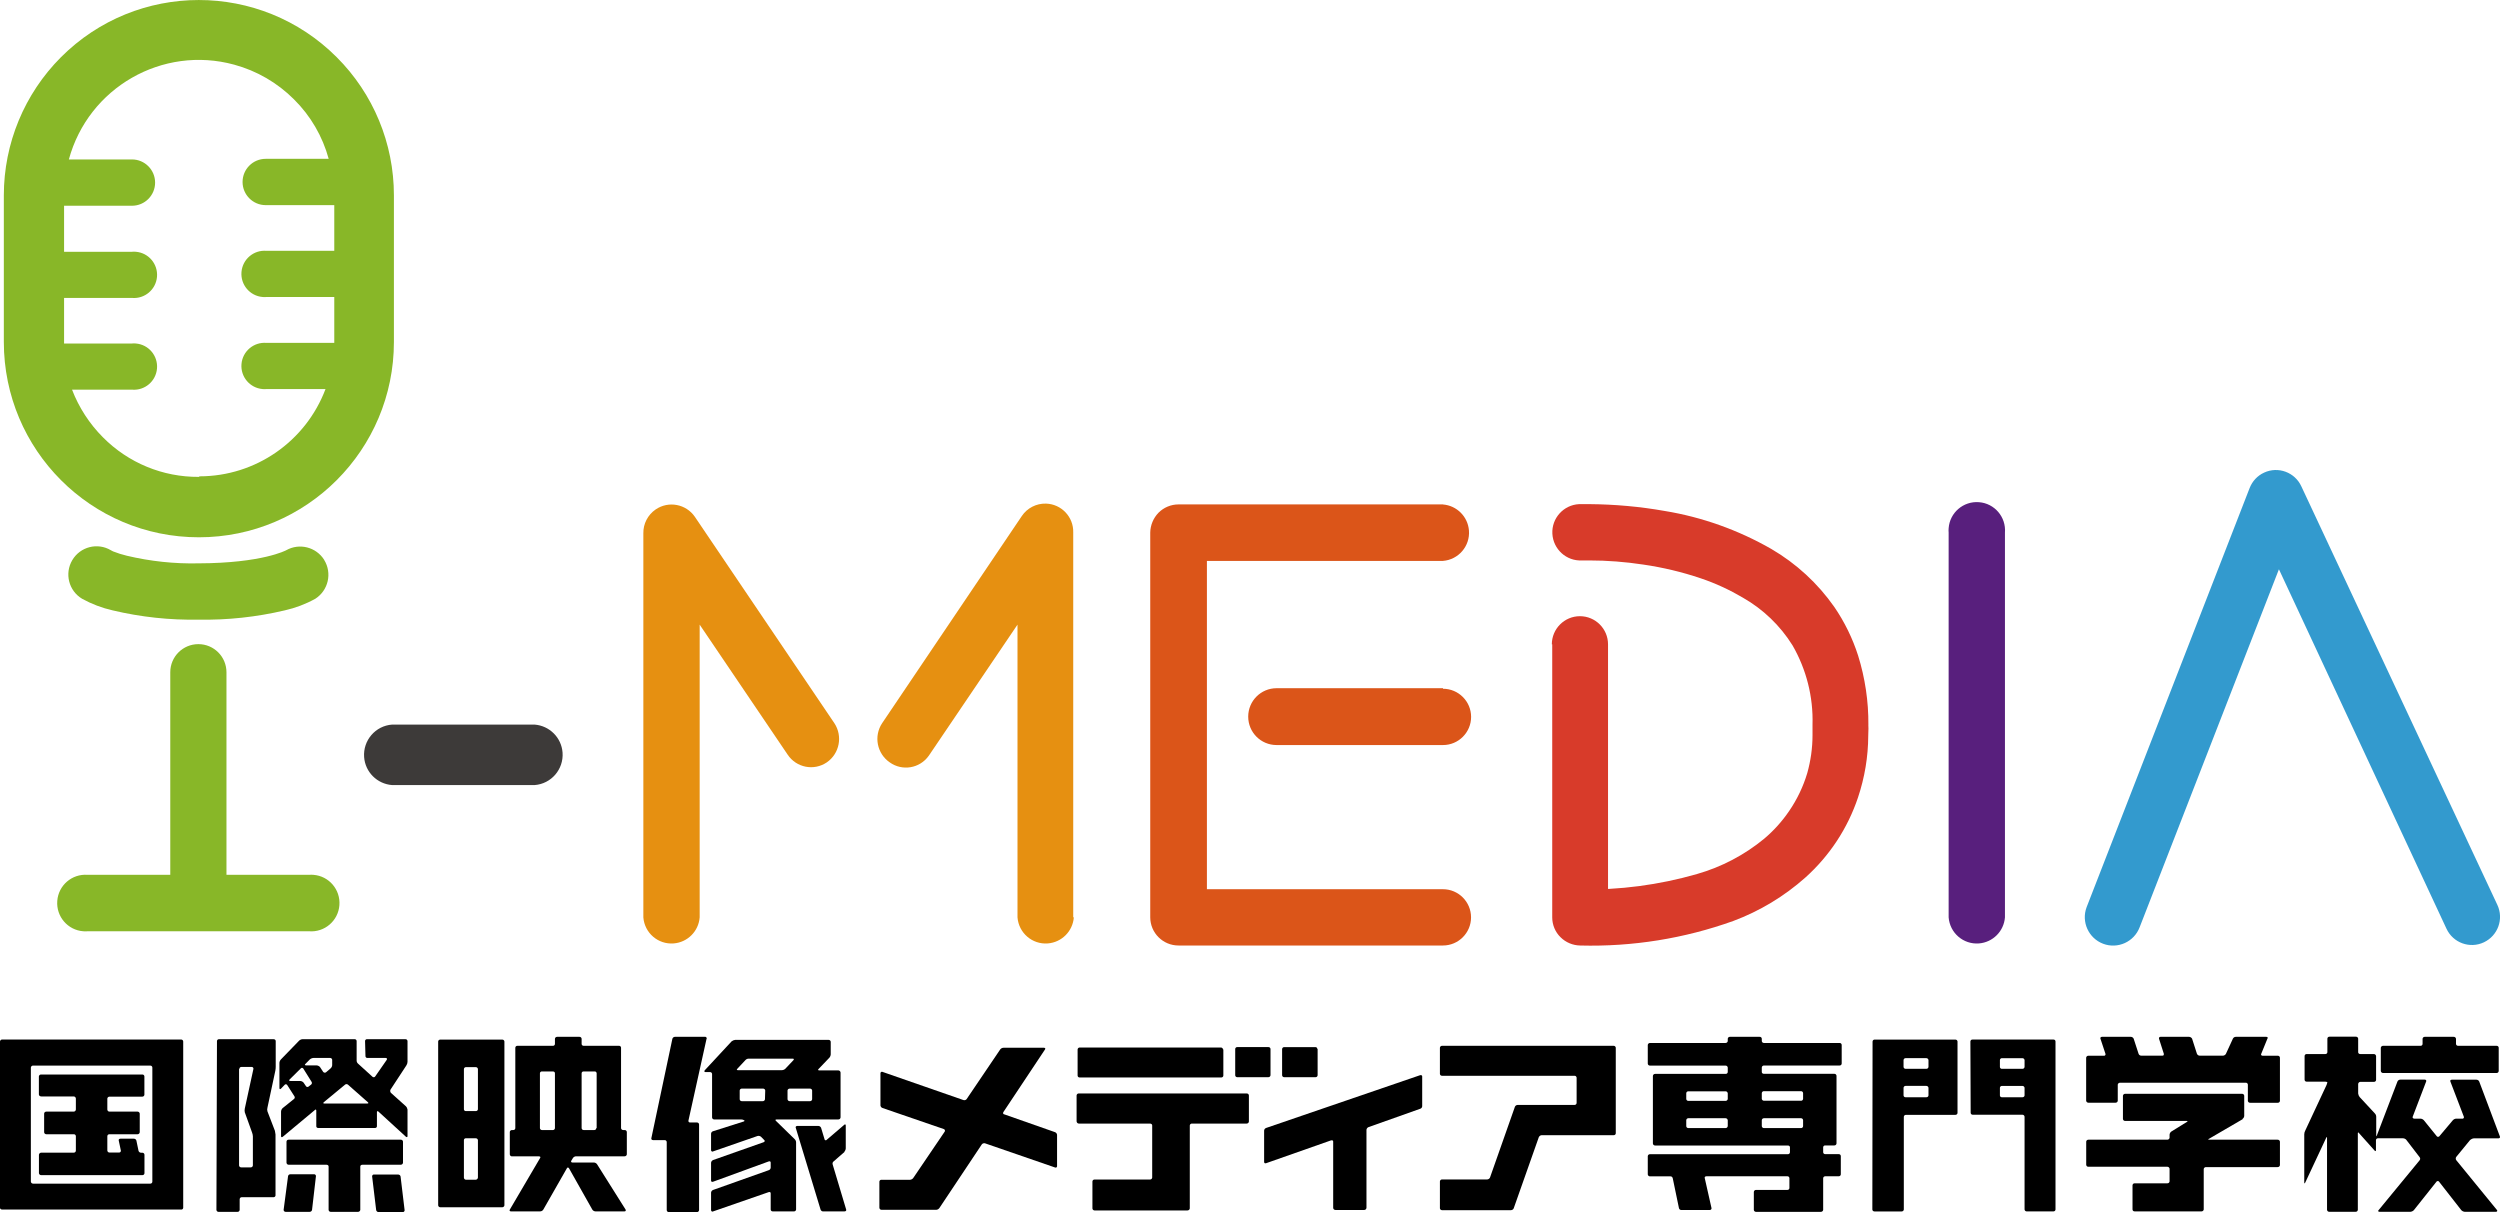 <svg width="165" height="80" viewBox="0 0 165 80" fill="none" xmlns="http://www.w3.org/2000/svg">
<g clip-path="url(#clip0_2068_126)">
<path d="M2.57 72.245C2.57 72.312 2.646 72.365 2.722 72.365H4.865C4.941 72.365 5.003 72.427 5.007 72.503V73.234C4.999 73.309 4.941 73.367 4.865 73.367H3.055C2.98 73.367 2.917 73.421 2.913 73.497V74.726C2.917 74.802 2.98 74.86 3.055 74.86H4.865C4.941 74.855 5.003 74.909 5.007 74.984C5.007 74.984 5.007 74.984 5.007 74.989V75.942C5.007 76.018 4.941 76.08 4.865 76.076H2.722C2.646 76.076 2.579 76.134 2.57 76.21V77.43C2.579 77.506 2.646 77.564 2.722 77.559H9.392C9.468 77.564 9.53 77.51 9.535 77.435C9.535 77.435 9.535 77.435 9.535 77.43V76.214C9.535 76.138 9.468 76.076 9.392 76.08H9.312C9.237 76.08 9.165 76.031 9.143 75.956L9.001 75.274C8.979 75.203 8.912 75.154 8.836 75.154H7.947C7.871 75.154 7.814 75.212 7.836 75.274L7.978 75.942C7.978 76.014 7.938 76.067 7.862 76.067H7.222C7.146 76.067 7.089 76.009 7.084 75.933V74.989C7.084 74.918 7.142 74.86 7.213 74.86C7.213 74.86 7.218 74.86 7.222 74.86H9.081C9.157 74.86 9.214 74.802 9.223 74.726V73.497C9.214 73.425 9.152 73.367 9.081 73.367H7.222C7.146 73.367 7.089 73.309 7.084 73.234V72.503C7.093 72.432 7.151 72.383 7.222 72.378H9.388C9.459 72.383 9.521 72.329 9.53 72.258V71.042C9.526 70.966 9.463 70.913 9.388 70.917H2.717C2.642 70.913 2.575 70.966 2.566 71.042V72.245" fill="black"/>
<path d="M0 79.715C0 79.782 0.062 79.831 0.151 79.831H11.954C12.021 79.84 12.083 79.791 12.092 79.72C12.092 79.72 12.092 79.72 12.092 79.715V68.734C12.087 68.663 12.025 68.605 11.954 68.609H0.151C0.076 68.6 0.009 68.658 0 68.734V79.715ZM2.037 70.458C2.046 70.382 2.108 70.324 2.184 70.329H9.921C9.993 70.329 10.05 70.382 10.055 70.454C10.055 70.454 10.055 70.454 10.055 70.458V77.991C10.055 78.062 9.997 78.12 9.926 78.12C9.926 78.12 9.926 78.12 9.921 78.12H2.184C2.108 78.12 2.046 78.067 2.037 77.991V70.458Z" fill="black"/>
<path d="M24.121 69.705C24.121 69.772 24.174 69.825 24.241 69.825C24.245 69.825 24.254 69.825 24.259 69.825H25.455C25.531 69.825 25.557 69.87 25.531 69.941L24.766 71.042C24.735 71.095 24.663 71.117 24.606 71.082C24.601 71.082 24.597 71.073 24.592 71.073L23.645 70.213C23.578 70.159 23.538 70.084 23.538 69.999V68.712C23.538 68.645 23.485 68.587 23.414 68.587C23.414 68.587 23.409 68.587 23.405 68.587H19.967C19.883 68.591 19.803 68.627 19.741 68.685L18.544 69.919C18.486 69.981 18.451 70.057 18.442 70.142V71.817C18.442 71.884 18.491 71.906 18.544 71.852L18.78 71.607C18.816 71.558 18.882 71.549 18.927 71.581C18.936 71.59 18.945 71.594 18.953 71.607L19.429 72.351C19.474 72.409 19.46 72.494 19.398 72.538L18.655 73.135C18.593 73.193 18.553 73.278 18.549 73.363V74.989C18.549 75.051 18.598 75.078 18.655 75.033L20.772 73.269C20.821 73.202 20.875 73.225 20.875 73.3V74.334C20.875 74.405 20.932 74.45 21.017 74.45H24.735C24.815 74.45 24.877 74.405 24.877 74.334V73.398C24.877 73.331 24.917 73.314 24.975 73.363L26.789 75.024C26.843 75.073 26.896 75.051 26.896 74.989V73.233C26.883 73.153 26.847 73.073 26.789 73.015L25.797 72.124C25.753 72.066 25.74 71.986 25.771 71.919L26.816 70.324C26.865 70.253 26.892 70.168 26.896 70.084V68.712C26.892 68.636 26.829 68.582 26.754 68.587H24.232C24.165 68.578 24.103 68.627 24.094 68.698C24.094 68.703 24.094 68.707 24.094 68.712L24.121 69.705ZM20.381 71.701C20.337 71.75 20.261 71.754 20.212 71.71C20.212 71.71 20.207 71.705 20.203 71.701L20.038 71.456C19.981 71.389 19.901 71.349 19.816 71.344H19.163C19.082 71.344 19.06 71.304 19.109 71.251L19.852 70.516C19.887 70.471 19.95 70.463 19.994 70.498C19.998 70.503 20.007 70.507 20.012 70.516L20.563 71.398C20.603 71.46 20.59 71.54 20.532 71.585L20.381 71.701ZM20.203 70.316C20.119 70.316 20.096 70.266 20.154 70.222L20.448 69.923C20.514 69.865 20.599 69.83 20.688 69.825H21.791C21.862 69.825 21.92 69.879 21.924 69.95V70.289C21.924 70.373 21.884 70.454 21.822 70.511L21.515 70.774C21.453 70.814 21.373 70.801 21.328 70.743L21.115 70.418C21.057 70.36 20.981 70.324 20.901 70.316H20.203ZM21.404 72.832C21.328 72.832 21.319 72.801 21.368 72.748L22.765 71.594C22.822 71.536 22.916 71.536 22.974 71.594L24.281 72.748C24.339 72.801 24.317 72.832 24.237 72.832H21.404Z" fill="black"/>
<path d="M24.69 77.519C24.628 77.51 24.57 77.554 24.561 77.621C24.561 77.63 24.561 77.639 24.561 77.648L24.828 79.875C24.85 79.947 24.917 80 24.993 80H26.58C26.647 80 26.7 79.951 26.705 79.884C26.705 79.884 26.705 79.88 26.705 79.875L26.438 77.648C26.424 77.572 26.353 77.519 26.278 77.519H24.69Z" fill="black"/>
<path d="M26.598 75.349C26.593 75.273 26.527 75.216 26.451 75.22H19.051C18.976 75.216 18.913 75.269 18.909 75.345C18.909 75.345 18.909 75.345 18.909 75.349V76.739C18.913 76.815 18.976 76.873 19.051 76.873H21.546C21.631 76.873 21.688 76.922 21.688 76.989V79.858C21.697 79.929 21.755 79.982 21.826 79.982H23.632C23.703 79.982 23.765 79.929 23.779 79.858V76.989C23.779 76.922 23.836 76.873 23.921 76.873H26.451C26.527 76.873 26.593 76.815 26.598 76.739V75.349Z" fill="black"/>
<path d="M14.284 79.858C14.293 79.929 14.351 79.983 14.422 79.983H15.671C15.747 79.987 15.809 79.934 15.818 79.858V79.154C15.818 79.078 15.872 79.02 15.947 79.016C15.952 79.016 15.961 79.016 15.965 79.016H18.037C18.108 79.025 18.175 78.976 18.184 78.905C18.184 78.9 18.184 78.891 18.184 78.887V74.877C18.175 74.793 18.162 74.713 18.144 74.632L17.651 73.349C17.628 73.269 17.628 73.189 17.651 73.109L18.171 70.672C18.189 70.583 18.197 70.494 18.197 70.405V68.712C18.197 68.641 18.144 68.587 18.051 68.587H14.457C14.386 68.583 14.324 68.636 14.32 68.707C14.32 68.707 14.32 68.707 14.32 68.712L14.284 79.858ZM15.796 70.556C15.796 70.481 15.849 70.423 15.925 70.418C15.929 70.418 15.938 70.418 15.943 70.418H16.605C16.668 70.414 16.721 70.458 16.726 70.521C16.726 70.529 16.726 70.538 16.726 70.547L16.156 73.167C16.139 73.247 16.139 73.332 16.156 73.412L16.637 74.748C16.668 74.828 16.685 74.913 16.69 74.998V76.922C16.681 76.998 16.619 77.051 16.543 77.047H15.925C15.849 77.051 15.787 76.998 15.778 76.922V70.556" fill="black"/>
<path d="M18.718 79.858C18.722 79.924 18.78 79.982 18.847 79.982H20.439C20.514 79.982 20.577 79.929 20.594 79.858L20.852 77.63C20.857 77.563 20.808 77.505 20.741 77.501C20.737 77.501 20.732 77.501 20.728 77.501H19.163C19.087 77.501 19.02 77.554 19.011 77.63L18.718 79.858Z" fill="black"/>
<path d="M28.919 79.554C28.928 79.626 28.986 79.679 29.057 79.679H33.148C33.22 79.679 33.282 79.626 33.291 79.554V68.734C33.282 68.662 33.22 68.613 33.148 68.613H29.057C28.986 68.613 28.928 68.662 28.919 68.734V79.554ZM30.618 70.564C30.618 70.493 30.672 70.435 30.743 70.431C30.743 70.431 30.743 70.431 30.747 70.431H31.396C31.472 70.426 31.539 70.484 31.543 70.56C31.543 70.56 31.543 70.56 31.543 70.564V73.202C31.543 73.273 31.485 73.331 31.414 73.331C31.41 73.331 31.401 73.331 31.396 73.331H30.747C30.68 73.335 30.623 73.286 30.618 73.22C30.618 73.215 30.618 73.206 30.618 73.202V70.564ZM30.618 75.246C30.618 75.18 30.672 75.126 30.738 75.126C30.738 75.126 30.743 75.126 30.747 75.126H31.396C31.468 75.122 31.534 75.175 31.543 75.246V77.723C31.534 77.799 31.472 77.862 31.396 77.862H30.747C30.676 77.857 30.618 77.795 30.618 77.723V75.246Z" fill="black"/>
<path d="M40.989 69.148C40.989 69.077 40.926 69.019 40.855 69.023H38.521C38.454 69.028 38.392 68.974 38.387 68.908C38.387 68.908 38.387 68.903 38.387 68.899V68.56C38.383 68.484 38.316 68.426 38.24 68.431C38.24 68.431 38.24 68.431 38.236 68.431H36.769C36.693 68.431 36.631 68.484 36.626 68.56V68.899C36.626 68.966 36.573 69.023 36.502 69.023C36.497 69.023 36.493 69.023 36.488 69.023H34.154C34.078 69.019 34.016 69.072 34.011 69.148V74.454C34.011 74.53 33.949 74.588 33.873 74.583C33.873 74.583 33.873 74.583 33.869 74.583H33.793C33.718 74.579 33.651 74.636 33.647 74.712C33.647 74.712 33.647 74.712 33.647 74.717V76.191C33.656 76.267 33.718 76.325 33.793 76.32H35.572C35.648 76.32 35.697 76.365 35.648 76.427L33.647 79.835C33.607 79.902 33.647 79.951 33.722 79.951H35.648C35.732 79.951 35.812 79.907 35.857 79.835L37.418 77.1C37.444 77.042 37.511 77.042 37.551 77.1L39.094 79.835C39.139 79.902 39.214 79.947 39.294 79.951H41.22C41.291 79.951 41.318 79.902 41.291 79.835L39.401 76.833C39.352 76.77 39.277 76.73 39.197 76.726H37.778C37.702 76.726 37.671 76.672 37.702 76.614L37.818 76.423C37.867 76.356 37.943 76.316 38.027 76.316H41.22C41.296 76.32 41.362 76.263 41.371 76.187V74.717C41.371 74.641 41.304 74.579 41.229 74.583C41.229 74.583 41.224 74.583 41.22 74.583H41.136C41.06 74.588 40.993 74.53 40.989 74.454V69.148ZM36.626 74.449C36.626 74.521 36.573 74.579 36.502 74.583C36.497 74.583 36.493 74.583 36.488 74.583H35.768C35.697 74.583 35.639 74.53 35.635 74.458C35.635 74.458 35.635 74.454 35.635 74.449V70.837C35.635 70.77 35.692 70.712 35.763 70.716C35.763 70.716 35.763 70.716 35.768 70.716H36.488C36.573 70.716 36.626 70.761 36.626 70.837V74.449ZM39.357 74.449C39.357 74.525 39.299 74.583 39.223 74.583C39.223 74.583 39.223 74.583 39.219 74.583H38.521C38.45 74.583 38.392 74.53 38.387 74.458C38.387 74.458 38.387 74.454 38.387 74.449V70.837C38.387 70.77 38.441 70.716 38.507 70.716C38.512 70.716 38.516 70.716 38.521 70.716H39.241C39.308 70.707 39.37 70.756 39.379 70.828C39.379 70.828 39.379 70.832 39.379 70.837V74.449" fill="black"/>
<path d="M46.641 68.56C46.654 68.502 46.619 68.444 46.561 68.431C46.552 68.431 46.543 68.431 46.53 68.431H44.546C44.466 68.431 44.4 68.484 44.377 68.56L42.99 75.117C42.968 75.184 43.017 75.247 43.101 75.247H43.862C43.937 75.242 43.999 75.296 44.004 75.371C44.004 75.371 44.004 75.371 44.004 75.376V79.862C44.004 79.938 44.062 79.995 44.137 80H45.987C46.067 80.004 46.134 79.946 46.139 79.866C46.139 79.866 46.139 79.866 46.139 79.862V74.218C46.139 74.142 46.072 74.079 45.996 74.084C45.996 74.084 45.992 74.084 45.987 74.084H45.543C45.489 74.084 45.44 74.048 45.436 73.995C45.436 73.986 45.436 73.977 45.436 73.964L46.632 68.56" fill="black"/>
<path d="M55.722 76.017C55.78 75.955 55.815 75.879 55.82 75.795V74.276C55.82 74.209 55.766 74.186 55.722 74.236L54.561 75.229C54.535 75.264 54.486 75.269 54.45 75.242C54.432 75.229 54.423 75.211 54.419 75.189L54.192 74.436C54.161 74.365 54.094 74.316 54.014 74.311H52.618C52.538 74.311 52.493 74.378 52.52 74.436L54.157 79.831C54.183 79.915 54.272 79.969 54.361 79.951H55.744C55.824 79.951 55.873 79.893 55.846 79.826L54.957 76.859C54.93 76.779 54.957 76.69 55.028 76.645L55.749 76.017" fill="black"/>
<path d="M55.331 73.884C55.411 73.884 55.473 73.826 55.477 73.746V70.788C55.473 70.712 55.406 70.65 55.331 70.645H54.068C54.001 70.645 53.965 70.614 54.023 70.556L54.739 69.808C54.792 69.746 54.824 69.665 54.828 69.585V68.761C54.824 68.69 54.766 68.632 54.695 68.632H48.522C48.438 68.641 48.353 68.676 48.286 68.73L46.508 70.645C46.459 70.717 46.508 70.757 46.552 70.757H46.855C46.93 70.752 46.992 70.806 46.997 70.882V73.746C46.997 73.822 47.059 73.884 47.135 73.884C47.135 73.884 47.135 73.884 47.139 73.884H48.918C48.989 73.884 49.06 73.902 49.123 73.942C49.158 73.973 49.123 74.018 49.047 74.031L47.068 74.659C46.992 74.677 46.934 74.744 46.93 74.824V75.911C46.93 75.965 46.974 76.005 47.023 76.005C47.037 76.005 47.055 76.005 47.068 75.991L49.998 74.975C50.079 74.953 50.163 74.975 50.225 75.025L50.439 75.243C50.497 75.287 50.479 75.35 50.403 75.385L47.068 76.561C46.992 76.593 46.939 76.659 46.93 76.74V77.92C46.93 77.987 46.992 78.027 47.068 77.992L50.732 76.655C50.812 76.628 50.866 76.655 50.866 76.731V77.069C50.861 77.145 50.808 77.212 50.732 77.234L47.068 78.535C46.992 78.562 46.939 78.629 46.93 78.709V79.862C46.93 79.916 46.966 79.96 47.015 79.965C47.032 79.965 47.05 79.965 47.068 79.952L50.728 78.682C50.812 78.655 50.866 78.682 50.866 78.762V79.827C50.866 79.898 50.928 79.956 50.999 79.952C50.999 79.952 51.004 79.952 51.008 79.952H52.395C52.467 79.96 52.533 79.907 52.542 79.831C52.542 79.831 52.542 79.831 52.542 79.827V75.403C52.542 75.319 52.507 75.238 52.444 75.18L51.208 73.973C51.155 73.924 51.177 73.884 51.257 73.884H55.331ZM53.601 72.548C53.596 72.623 53.534 72.681 53.458 72.677H52.124C52.049 72.681 51.982 72.623 51.977 72.548V71.969C51.986 71.897 52.053 71.844 52.124 71.848H53.458C53.529 71.848 53.592 71.897 53.601 71.969V72.548ZM50.488 72.548C50.483 72.623 50.417 72.681 50.341 72.677H48.962C48.887 72.681 48.825 72.628 48.82 72.552C48.82 72.552 48.82 72.552 48.82 72.548V71.969C48.829 71.897 48.891 71.844 48.962 71.848H50.359C50.43 71.844 50.497 71.897 50.505 71.969L50.488 72.548ZM48.709 70.632C48.629 70.632 48.602 70.601 48.66 70.543L49.189 69.977C49.242 69.91 49.327 69.87 49.416 69.87H52.32C52.391 69.87 52.413 69.906 52.373 69.964L51.826 70.543C51.76 70.601 51.679 70.632 51.591 70.632H48.709Z" fill="black"/>
<path d="M116.278 68.56C116.278 68.484 116.216 68.426 116.14 68.431H114.165C114.094 68.431 114.036 68.489 114.032 68.56V68.712C114.023 68.783 113.961 68.836 113.89 68.836H108.9C108.824 68.836 108.758 68.894 108.753 68.97V70.195C108.753 70.271 108.82 70.333 108.896 70.329C108.896 70.329 108.896 70.329 108.9 70.329H113.89C113.965 70.329 114.023 70.387 114.032 70.458V70.756C114.028 70.828 113.965 70.881 113.894 70.877C113.894 70.877 113.894 70.877 113.89 70.877H109.238C109.158 70.877 109.096 70.934 109.091 71.015V75.47C109.096 75.545 109.162 75.608 109.238 75.603H117.994C118.079 75.603 118.137 75.652 118.137 75.719V76.053C118.132 76.129 118.07 76.182 117.994 76.178H108.9C108.824 76.173 108.758 76.231 108.753 76.307V77.51C108.762 77.586 108.824 77.644 108.9 77.639H110.234C110.319 77.63 110.39 77.688 110.403 77.773L110.808 79.724C110.821 79.804 110.888 79.862 110.968 79.862H112.831C112.916 79.862 112.969 79.809 112.96 79.737L112.516 77.768C112.484 77.684 112.542 77.635 112.622 77.635H117.959C118.03 77.626 118.092 77.679 118.101 77.75C118.101 77.755 118.101 77.764 118.101 77.768V78.41C118.101 78.481 118.039 78.539 117.968 78.534C117.968 78.534 117.963 78.534 117.959 78.534H115.895C115.82 78.534 115.757 78.592 115.753 78.668C115.753 78.668 115.753 78.668 115.753 78.673V79.858C115.762 79.929 115.824 79.982 115.895 79.982H120.182C120.253 79.982 120.316 79.929 120.329 79.858V77.768C120.329 77.697 120.382 77.639 120.454 77.635C120.458 77.635 120.462 77.635 120.467 77.635H121.356C121.432 77.635 121.49 77.581 121.494 77.505V76.303C121.494 76.227 121.432 76.169 121.356 76.173H120.467C120.396 76.178 120.334 76.124 120.329 76.053C120.329 76.053 120.329 76.053 120.329 76.049V75.715C120.334 75.648 120.391 75.594 120.462 75.599C120.462 75.599 120.462 75.599 120.467 75.599H121.067C121.143 75.599 121.205 75.541 121.21 75.465V71.01C121.21 70.934 121.147 70.872 121.072 70.872C121.072 70.872 121.072 70.872 121.067 70.872H116.425C116.344 70.872 116.278 70.832 116.278 70.752V70.453C116.282 70.378 116.349 70.32 116.425 70.324H121.414C121.49 70.324 121.548 70.271 121.552 70.195C121.552 70.195 121.552 70.195 121.552 70.191V68.97C121.552 68.894 121.494 68.836 121.419 68.836C121.419 68.836 121.419 68.836 121.414 68.836H116.425C116.349 68.841 116.287 68.787 116.278 68.712V68.56ZM114.032 74.32C114.023 74.396 113.965 74.454 113.89 74.454H111.43C111.355 74.454 111.297 74.4 111.293 74.325C111.293 74.325 111.293 74.325 111.293 74.32V73.942C111.293 73.866 111.346 73.808 111.422 73.803C111.422 73.803 111.426 73.803 111.43 73.803H113.89C113.965 73.803 114.028 73.866 114.032 73.942V74.32ZM114.032 72.538C114.019 72.605 113.961 72.659 113.89 72.659H111.43C111.359 72.659 111.302 72.609 111.293 72.538V72.16C111.293 72.084 111.35 72.026 111.426 72.026C111.426 72.026 111.426 72.026 111.43 72.026H113.89C113.965 72.026 114.023 72.084 114.032 72.16V72.538ZM119.004 74.32C119.004 74.396 118.946 74.454 118.87 74.454C118.87 74.454 118.87 74.454 118.866 74.454H116.425C116.349 74.458 116.282 74.4 116.278 74.325C116.278 74.325 116.278 74.325 116.278 74.32V73.942C116.278 73.861 116.344 73.799 116.425 73.803H118.866C118.942 73.803 118.999 73.857 119.004 73.933C119.004 73.933 119.004 73.937 119.004 73.942V74.32ZM118.866 72.017C118.942 72.017 118.999 72.07 119.004 72.146C119.004 72.146 119.004 72.146 119.004 72.151V72.529C118.995 72.601 118.937 72.654 118.866 72.65H116.425C116.353 72.65 116.291 72.601 116.278 72.529V72.151C116.278 72.075 116.344 72.013 116.42 72.017C116.42 72.017 116.42 72.017 116.425 72.017H118.866Z" fill="black"/>
<path d="M130.064 73.448C130.068 73.523 130.13 73.577 130.206 73.572H133.479C133.555 73.572 133.617 73.63 133.621 73.706C133.621 73.706 133.621 73.706 133.621 73.71V79.827C133.63 79.903 133.697 79.961 133.773 79.952H135.525C135.596 79.956 135.658 79.903 135.663 79.831C135.663 79.831 135.663 79.831 135.663 79.827V68.734C135.663 68.663 135.6 68.605 135.529 68.61C135.529 68.61 135.529 68.61 135.525 68.61H130.188C130.113 68.605 130.05 68.659 130.046 68.734L130.064 73.448ZM131.994 69.964C131.994 69.897 132.052 69.844 132.118 69.839H133.479C133.55 69.839 133.612 69.893 133.621 69.964V70.409C133.621 70.485 133.555 70.547 133.479 70.543H132.118C132.052 70.543 131.994 70.49 131.994 70.418C131.994 70.418 131.994 70.414 131.994 70.409V69.964ZM131.994 71.795C131.994 71.728 132.052 71.675 132.118 71.67H133.479C133.55 71.67 133.612 71.724 133.621 71.795V72.303C133.612 72.374 133.55 72.423 133.479 72.418H132.118C132.052 72.418 131.998 72.37 131.994 72.303V71.795Z" fill="black"/>
<path d="M123.575 79.826C123.575 79.902 123.642 79.955 123.713 79.955C123.722 79.955 123.727 79.955 123.735 79.955H125.514C125.585 79.955 125.643 79.902 125.652 79.831V73.719C125.652 73.643 125.706 73.585 125.781 73.58C125.781 73.58 125.781 73.58 125.786 73.58H129.059C129.13 73.58 129.192 73.527 129.196 73.456V68.738C129.188 68.667 129.13 68.613 129.059 68.613H123.735C123.664 68.604 123.598 68.658 123.589 68.734C123.589 68.734 123.589 68.734 123.589 68.738L123.575 79.831V79.826ZM125.634 69.963C125.639 69.892 125.697 69.838 125.768 69.838H127.137C127.209 69.838 127.271 69.892 127.28 69.963V70.409C127.28 70.484 127.213 70.547 127.137 70.542H125.768C125.697 70.542 125.639 70.489 125.634 70.418C125.634 70.418 125.634 70.413 125.634 70.409V69.963ZM125.634 71.794C125.639 71.723 125.697 71.669 125.768 71.669H127.137C127.209 71.669 127.271 71.723 127.28 71.794V72.302C127.271 72.373 127.209 72.422 127.137 72.418H125.768C125.701 72.422 125.639 72.373 125.634 72.302V71.794Z" fill="black"/>
<path d="M147.994 73.857C148.066 73.812 148.11 73.741 148.119 73.656V72.32C148.114 72.244 148.048 72.186 147.972 72.191H140.252C140.181 72.191 140.123 72.249 140.114 72.32V73.848C140.119 73.924 140.176 73.981 140.252 73.981H144.312C144.397 73.981 144.397 74.013 144.334 74.048L143.303 74.685C143.24 74.734 143.2 74.806 143.192 74.886V75.095C143.183 75.166 143.116 75.22 143.045 75.22H137.833C137.757 75.22 137.695 75.273 137.69 75.349V76.877C137.695 76.953 137.757 77.011 137.833 77.006H143.045C143.116 77.006 143.178 77.06 143.192 77.131V77.973C143.183 78.049 143.12 78.102 143.045 78.098H140.892C140.817 78.093 140.755 78.147 140.746 78.222V79.826C140.75 79.902 140.812 79.956 140.888 79.951C140.888 79.951 140.888 79.951 140.892 79.951H145.304C145.375 79.951 145.437 79.897 145.446 79.826V77.153C145.455 77.082 145.517 77.029 145.588 77.029H150.32C150.4 77.033 150.467 76.975 150.476 76.899V75.349C150.467 75.273 150.4 75.216 150.32 75.22H145.806C145.726 75.22 145.722 75.184 145.806 75.153L148.03 73.857" fill="black"/>
<path d="M149.658 68.542C149.689 68.476 149.658 68.431 149.569 68.431H147.567C147.487 68.431 147.416 68.471 147.376 68.542L146.909 69.558C146.869 69.625 146.798 69.669 146.718 69.674H145.179C145.099 69.674 145.028 69.621 144.997 69.549L144.677 68.551C144.637 68.48 144.561 68.436 144.481 68.431H142.6C142.551 68.422 142.502 68.458 142.493 68.511C142.493 68.525 142.493 68.538 142.493 68.551L142.813 69.549C142.813 69.621 142.813 69.674 142.716 69.674H141.324C141.244 69.674 141.172 69.625 141.146 69.549L140.821 68.551C140.786 68.48 140.714 68.431 140.634 68.431H138.727C138.655 68.431 138.602 68.489 138.629 68.551L138.962 69.558C138.976 69.612 138.945 69.665 138.891 69.678C138.878 69.678 138.869 69.678 138.856 69.678H137.828C137.753 69.678 137.695 69.736 137.686 69.808V72.65C137.695 72.721 137.757 72.779 137.828 72.779H139.629C139.705 72.779 139.767 72.725 139.772 72.65V71.585C139.781 71.514 139.847 71.46 139.918 71.46H148.234C148.301 71.46 148.355 71.518 148.359 71.585V72.663C148.372 72.734 148.435 72.788 148.51 72.783H150.333C150.405 72.788 150.467 72.734 150.476 72.663V69.808C150.471 69.732 150.409 69.674 150.333 69.678H149.324C149.262 69.678 149.208 69.621 149.235 69.567L149.653 68.542" fill="black"/>
<path d="M163.052 75.229C163.114 75.171 163.199 75.136 163.283 75.131H164.898C164.978 75.131 165.018 75.073 164.996 75.015L163.63 71.385C163.599 71.309 163.524 71.26 163.444 71.26H161.825C161.745 71.26 161.691 71.309 161.727 71.385L162.616 73.71C162.63 73.763 162.603 73.817 162.55 73.83C162.536 73.83 162.527 73.835 162.514 73.83H162.123C162.034 73.83 161.949 73.87 161.887 73.937L160.998 74.993C160.958 75.038 160.886 75.046 160.842 75.006C160.842 75.006 160.833 74.998 160.829 74.993L159.975 73.937C159.917 73.875 159.837 73.835 159.752 73.83H159.339C159.263 73.83 159.21 73.763 159.237 73.706L160.126 71.38C160.148 71.336 160.126 71.282 160.082 71.264C160.068 71.255 160.05 71.255 160.033 71.255H158.423C158.338 71.255 158.267 71.304 158.232 71.38L156.871 74.944C156.849 75.006 156.831 75.006 156.831 74.944V73.71C156.831 73.621 156.795 73.541 156.733 73.478L155.737 72.405C155.683 72.338 155.648 72.253 155.639 72.169V71.54C155.648 71.465 155.71 71.402 155.786 71.402H156.675C156.746 71.411 156.813 71.358 156.822 71.282C156.822 71.282 156.822 71.278 156.822 71.273V69.701C156.813 69.625 156.751 69.567 156.675 69.567H155.786C155.715 69.576 155.648 69.527 155.639 69.456C155.639 69.451 155.639 69.447 155.639 69.442V68.551C155.634 68.476 155.568 68.418 155.492 68.422H153.749C153.673 68.418 153.611 68.471 153.607 68.547C153.607 68.547 153.607 68.547 153.607 68.551V69.442C153.607 69.514 153.544 69.572 153.473 69.567C153.473 69.567 153.473 69.567 153.469 69.567H152.246C152.17 69.563 152.108 69.616 152.103 69.692V71.26C152.103 71.331 152.161 71.389 152.232 71.389C152.237 71.389 152.241 71.389 152.246 71.389H153.469C153.544 71.389 153.607 71.416 153.607 71.442C153.593 71.5 153.575 71.554 153.553 71.607L152.148 74.614C152.108 74.69 152.081 74.775 152.081 74.859V78.045C152.081 78.116 152.108 78.129 152.148 78.045L153.531 75.091C153.558 75.029 153.584 75.029 153.584 75.091V79.853C153.593 79.924 153.656 79.982 153.727 79.978H155.47C155.546 79.982 155.608 79.929 155.617 79.853V74.793C155.617 74.73 155.661 74.721 155.701 74.793L156.724 75.938C156.768 75.991 156.813 75.987 156.813 75.906V75.251C156.813 75.185 156.866 75.127 156.937 75.127C156.937 75.127 156.942 75.127 156.946 75.127H158.587C158.667 75.127 158.747 75.158 158.805 75.216L159.695 76.374C159.744 76.432 159.744 76.521 159.695 76.579L156.986 79.871C156.933 79.916 156.96 79.978 157.04 79.978H159.094C159.179 79.969 159.259 79.929 159.317 79.867L160.811 77.987C160.846 77.942 160.918 77.933 160.962 77.973C160.967 77.973 160.971 77.982 160.975 77.987L162.443 79.867C162.501 79.929 162.581 79.969 162.665 79.978H164.738C164.809 79.978 164.84 79.916 164.804 79.867L162.109 76.566C162.069 76.503 162.069 76.423 162.109 76.361L163.039 75.225" fill="black"/>
<path d="M164.915 69.148C164.911 69.077 164.849 69.019 164.778 69.023H162.238C162.163 69.028 162.1 68.974 162.096 68.899V68.56C162.087 68.484 162.02 68.426 161.945 68.431H160.033C159.957 68.431 159.895 68.484 159.89 68.56V68.899C159.89 68.97 159.828 69.028 159.757 69.023C159.757 69.023 159.757 69.023 159.752 69.023H157.289C157.213 69.019 157.146 69.072 157.133 69.148V70.685C157.142 70.765 157.209 70.823 157.289 70.819H164.778C164.853 70.819 164.911 70.761 164.915 70.685V69.148Z" fill="black"/>
<path d="M68.974 69.259C69.014 69.201 68.974 69.152 68.903 69.152H66.235C66.15 69.152 66.07 69.192 66.017 69.259L63.793 72.547C63.744 72.605 63.664 72.627 63.589 72.605L58.252 70.747C58.203 70.72 58.146 70.743 58.119 70.792C58.114 70.805 58.11 70.819 58.11 70.832V72.966C58.123 73.041 58.177 73.108 58.252 73.13L62.295 74.52C62.352 74.543 62.384 74.605 62.361 74.663C62.361 74.672 62.352 74.681 62.348 74.69L60.267 77.759C60.213 77.822 60.138 77.862 60.053 77.866H58.181C58.11 77.857 58.048 77.911 58.039 77.982V79.706C58.039 79.786 58.101 79.848 58.181 79.848H61.788C61.872 79.844 61.952 79.799 62.001 79.728L64.807 75.518C64.856 75.465 64.932 75.443 65.003 75.456L69.637 77.055C69.686 77.073 69.739 77.055 69.757 77.006C69.761 76.993 69.766 76.98 69.766 76.966V74.903C69.761 74.823 69.708 74.757 69.637 74.725L66.288 73.549C66.235 73.549 66.199 73.5 66.204 73.451C66.204 73.433 66.213 73.416 66.222 73.398L68.974 69.259Z" fill="black"/>
<path d="M80.719 69.26C80.71 69.188 80.648 69.135 80.577 69.135H71.26C71.189 69.135 71.131 69.188 71.122 69.26V70.988C71.122 71.059 71.184 71.117 71.255 71.113C71.255 71.113 71.255 71.113 71.26 71.113H80.599C80.674 71.117 80.737 71.064 80.741 70.988V69.26" fill="black"/>
<path d="M83.854 69.233C83.85 69.157 83.787 69.104 83.712 69.108H81.666C81.595 69.1 81.533 69.153 81.524 69.224C81.524 69.224 81.524 69.229 81.524 69.233V70.962C81.524 71.037 81.582 71.095 81.657 71.095C81.657 71.095 81.662 71.095 81.666 71.095H83.712C83.787 71.095 83.85 71.037 83.854 70.962V69.233Z" fill="black"/>
<path d="M86.945 69.233C86.945 69.162 86.883 69.104 86.811 69.109C86.811 69.109 86.811 69.109 86.807 69.109H84.766C84.69 69.104 84.628 69.158 84.619 69.233V70.962C84.619 71.038 84.686 71.1 84.761 71.096C84.761 71.096 84.761 71.096 84.766 71.096H86.825C86.9 71.096 86.958 71.042 86.963 70.966C86.963 70.966 86.963 70.966 86.963 70.962V69.233" fill="black"/>
<path d="M71.06 74.026C71.069 74.102 71.135 74.16 71.211 74.156H75.894C75.987 74.156 76.045 74.209 76.045 74.276V77.724C76.036 77.8 75.969 77.853 75.894 77.849H72.234C72.163 77.849 72.105 77.902 72.1 77.974V79.755C72.1 79.827 72.163 79.885 72.234 79.889H78.375C78.451 79.889 78.518 79.831 78.526 79.755V74.276C78.535 74.205 78.598 74.151 78.669 74.156H82.28C82.355 74.156 82.418 74.102 82.427 74.026V72.302C82.427 72.227 82.36 72.164 82.284 72.169C82.284 72.169 82.284 72.169 82.28 72.169H71.207C71.131 72.16 71.064 72.218 71.055 72.294C71.055 72.294 71.055 72.298 71.055 72.302V74.026" fill="black"/>
<path d="M83.432 76.686C83.432 76.766 83.49 76.797 83.565 76.771L87.861 75.26C87.932 75.26 87.99 75.26 87.99 75.341V79.715C87.99 79.795 88.057 79.858 88.137 79.858H90.044C90.12 79.858 90.182 79.791 90.187 79.715V74.566C90.196 74.49 90.245 74.423 90.316 74.392L93.718 73.184C93.798 73.167 93.86 73.1 93.865 73.015V71.042C93.865 70.975 93.802 70.939 93.718 70.966L83.565 74.445C83.49 74.472 83.436 74.539 83.432 74.619V76.686Z" fill="black"/>
<path d="M95.034 70.877C95.039 70.948 95.101 71.006 95.172 71.001H103.924C103.995 71.001 104.048 71.055 104.057 71.126V72.788C104.057 72.864 104.004 72.921 103.928 72.926C103.928 72.926 103.928 72.926 103.924 72.926H100.166C100.086 72.926 100.015 72.975 99.984 73.046L98.338 77.724C98.303 77.795 98.227 77.844 98.147 77.844H95.172C95.101 77.844 95.043 77.897 95.034 77.969V79.751C95.043 79.822 95.101 79.871 95.172 79.871H99.721C99.801 79.871 99.873 79.822 99.904 79.751L101.562 75.051C101.598 74.98 101.669 74.926 101.749 74.922H106.503C106.574 74.926 106.637 74.873 106.641 74.801V69.148C106.632 69.077 106.574 69.023 106.503 69.023H95.172C95.101 69.023 95.043 69.077 95.034 69.148V70.877Z" fill="black"/>
<path d="M21.395 36.949C20.861 36.103 19.758 35.822 18.887 36.317C18.887 36.317 17.317 37.168 13.106 37.181C11.514 37.217 9.921 37.047 8.369 36.678C8.063 36.606 7.76 36.508 7.462 36.392L7.32 36.317C6.439 35.791 5.296 36.081 4.772 36.967C4.247 37.849 4.536 38.994 5.421 39.52C6.052 39.867 6.733 40.126 7.44 40.286C9.299 40.727 11.202 40.932 13.114 40.896C15.022 40.932 16.93 40.723 18.789 40.286C19.496 40.126 20.172 39.872 20.808 39.52C21.671 38.967 21.933 37.827 21.395 36.954V36.949Z" fill="#88B728"/>
<path d="M20.403 57.735H14.947V44.37C14.947 43.346 14.12 42.513 13.092 42.513C12.069 42.513 11.238 43.341 11.238 44.37V57.739H5.781C4.754 57.659 3.856 58.43 3.78 59.459C3.7 60.488 4.469 61.388 5.497 61.464C5.59 61.472 5.688 61.472 5.781 61.464H20.399C21.426 61.544 22.324 60.773 22.4 59.744C22.48 58.715 21.711 57.815 20.683 57.739C20.59 57.73 20.492 57.73 20.399 57.739L20.403 57.735Z" fill="#88B728"/>
<path d="M25.878 51.815H35.283C36.382 51.735 37.209 50.772 37.129 49.672C37.057 48.683 36.27 47.899 35.283 47.823H25.878C24.779 47.903 23.952 48.866 24.032 49.966C24.103 50.955 24.89 51.739 25.878 51.815Z" fill="#3D3A39"/>
<path d="M46.178 60.547V41.226L51.991 49.815C52.565 50.666 53.716 50.893 54.566 50.318C55.411 49.739 55.633 48.585 55.068 47.73L45.863 34.112C45.28 33.261 44.12 33.042 43.27 33.626C42.754 33.982 42.447 34.575 42.461 35.203V60.547C42.541 61.576 43.435 62.346 44.462 62.266C45.378 62.195 46.107 61.464 46.178 60.547Z" fill="#E69011"/>
<path d="M70.833 60.546V35.149C70.864 34.125 70.059 33.269 69.036 33.238C68.4 33.22 67.796 33.528 67.44 34.058L58.221 47.73C57.652 48.585 57.879 49.739 58.724 50.318C59.555 50.91 60.703 50.714 61.294 49.886C61.312 49.864 61.325 49.841 61.343 49.815L67.155 41.226V60.546C67.235 61.575 68.129 62.346 69.156 62.266C70.073 62.194 70.802 61.464 70.873 60.546H70.829H70.833Z" fill="#E69011"/>
<path d="M95.239 33.291H77.784C77.29 33.291 76.814 33.487 76.463 33.839C76.121 34.191 75.925 34.659 75.916 35.149V60.546C75.921 61.575 76.757 62.403 77.779 62.403H95.234C96.257 62.403 97.089 61.57 97.089 60.546C97.089 59.521 96.257 58.688 95.234 58.688H79.656V37.02H95.234C96.261 36.94 97.031 36.044 96.951 35.015C96.88 34.097 96.15 33.367 95.234 33.295L95.239 33.291Z" fill="#DB5519"/>
<path d="M95.239 45.422H84.254C83.223 45.422 82.382 46.259 82.382 47.297C82.382 48.335 83.218 49.173 84.254 49.173H95.239C96.261 49.173 97.093 48.34 97.093 47.315C97.093 46.291 96.261 45.458 95.239 45.458" fill="#DB5519"/>
<path d="M128.61 35.149V60.546C128.69 61.575 129.583 62.346 130.611 62.266C131.527 62.194 132.256 61.464 132.327 60.546V35.149C132.407 34.12 131.638 33.22 130.611 33.144C129.583 33.064 128.685 33.835 128.61 34.864C128.601 34.958 128.601 35.056 128.61 35.149Z" fill="#581F7D"/>
<path d="M141.221 61.187L150.409 37.572L161.469 61.298C161.905 62.23 163.008 62.63 163.933 62.194C164.862 61.757 165.262 60.653 164.827 59.726L151.89 32.102C151.463 31.17 150.36 30.761 149.431 31.193C148.991 31.393 148.653 31.759 148.475 32.213L137.717 59.873C137.353 60.84 137.842 61.922 138.807 62.288C139.772 62.653 140.852 62.163 141.217 61.196L141.221 61.187Z" fill="#339ACE"/>
<path d="M22.222 3.774C17.192 -1.26 9.041 -1.256 4.016 3.783C1.61 6.197 0.253 9.471 0.253 12.888V22.569C0.253 29.692 6.017 35.465 13.128 35.461C20.234 35.461 25.998 29.688 25.998 22.569V12.888C25.998 9.467 24.641 6.188 22.222 3.774ZM13.123 31.474C10.749 31.492 8.467 30.552 6.795 28.863C5.901 27.968 5.208 26.894 4.754 25.718H8.712C9.552 25.79 10.29 25.166 10.362 24.324C10.433 23.482 9.81 22.742 8.97 22.671C8.885 22.662 8.796 22.662 8.712 22.671H4.229V19.664H8.712C9.552 19.735 10.29 19.112 10.362 18.27C10.433 17.428 9.81 16.688 8.97 16.617C8.885 16.608 8.796 16.608 8.712 16.617H4.229V13.579H8.712C9.557 13.579 10.237 12.893 10.237 12.051C10.237 11.209 9.552 10.523 8.712 10.523H4.545C5.835 5.778 10.722 2.976 15.458 4.268C16.948 4.674 18.309 5.462 19.403 6.558C20.497 7.64 21.288 8.995 21.693 10.483H17.535C16.69 10.483 16.009 11.169 16.009 12.011C16.009 12.853 16.694 13.539 17.535 13.539H22.062V16.555H17.588C16.748 16.483 16.009 17.107 15.938 17.949C15.867 18.791 16.49 19.53 17.33 19.602C17.415 19.611 17.504 19.611 17.588 19.602H22.062V22.631H17.588C16.748 22.56 16.009 23.183 15.938 24.025C15.867 24.867 16.49 25.607 17.33 25.678C17.415 25.687 17.504 25.687 17.588 25.678H21.484C20.176 29.14 16.868 31.434 13.172 31.438L13.119 31.483L13.123 31.474Z" fill="#88B728"/>
<path d="M102.447 42.535V60.546C102.447 61.04 102.643 61.513 102.994 61.856C103.341 62.203 103.813 62.399 104.302 62.404C107.735 62.493 111.159 61.945 114.392 60.786C116.144 60.132 117.763 59.156 119.159 57.913C120.752 56.483 121.948 54.666 122.628 52.634C123.068 51.32 123.3 49.943 123.304 48.558C123.322 48.242 123.322 47.925 123.304 47.609L121.459 47.841H123.313C123.326 46.291 123.095 44.749 122.637 43.275C122.272 42.134 121.743 41.052 121.067 40.063C119.973 38.499 118.55 37.189 116.9 36.227C114.721 34.98 112.342 34.129 109.865 33.723C108.233 33.434 106.579 33.287 104.924 33.273H104.217C103.194 33.327 102.403 34.2 102.456 35.225C102.51 36.249 103.381 37.042 104.404 36.989H104.884C106.081 36.989 107.272 37.082 108.451 37.261C109.741 37.448 111.012 37.751 112.249 38.169C113.218 38.495 114.152 38.927 115.033 39.448C116.367 40.21 117.492 41.288 118.306 42.593C119.222 44.183 119.68 45.992 119.626 47.827C119.622 47.903 119.622 47.979 119.626 48.059L120.543 47.948L119.626 48.046L120.543 47.934L119.626 48.032C119.626 48.077 119.626 48.121 119.626 48.161V48.531C119.626 49.373 119.506 50.211 119.28 51.022C119.013 51.917 118.608 52.763 118.079 53.534C117.612 54.22 117.056 54.835 116.42 55.369C115.122 56.434 113.618 57.223 112 57.686C109.492 58.408 106.886 58.751 104.275 58.702V60.559H106.13V42.526C106.13 41.502 105.298 40.669 104.275 40.669C103.252 40.669 102.421 41.502 102.421 42.526H102.452L102.447 42.535Z" fill="#D83B2A"/>
</g>
<defs>
<clipPath id="clip0_2068_126">
<rect width="165" height="80" fill="white"/>
</clipPath>
</defs>
</svg>
